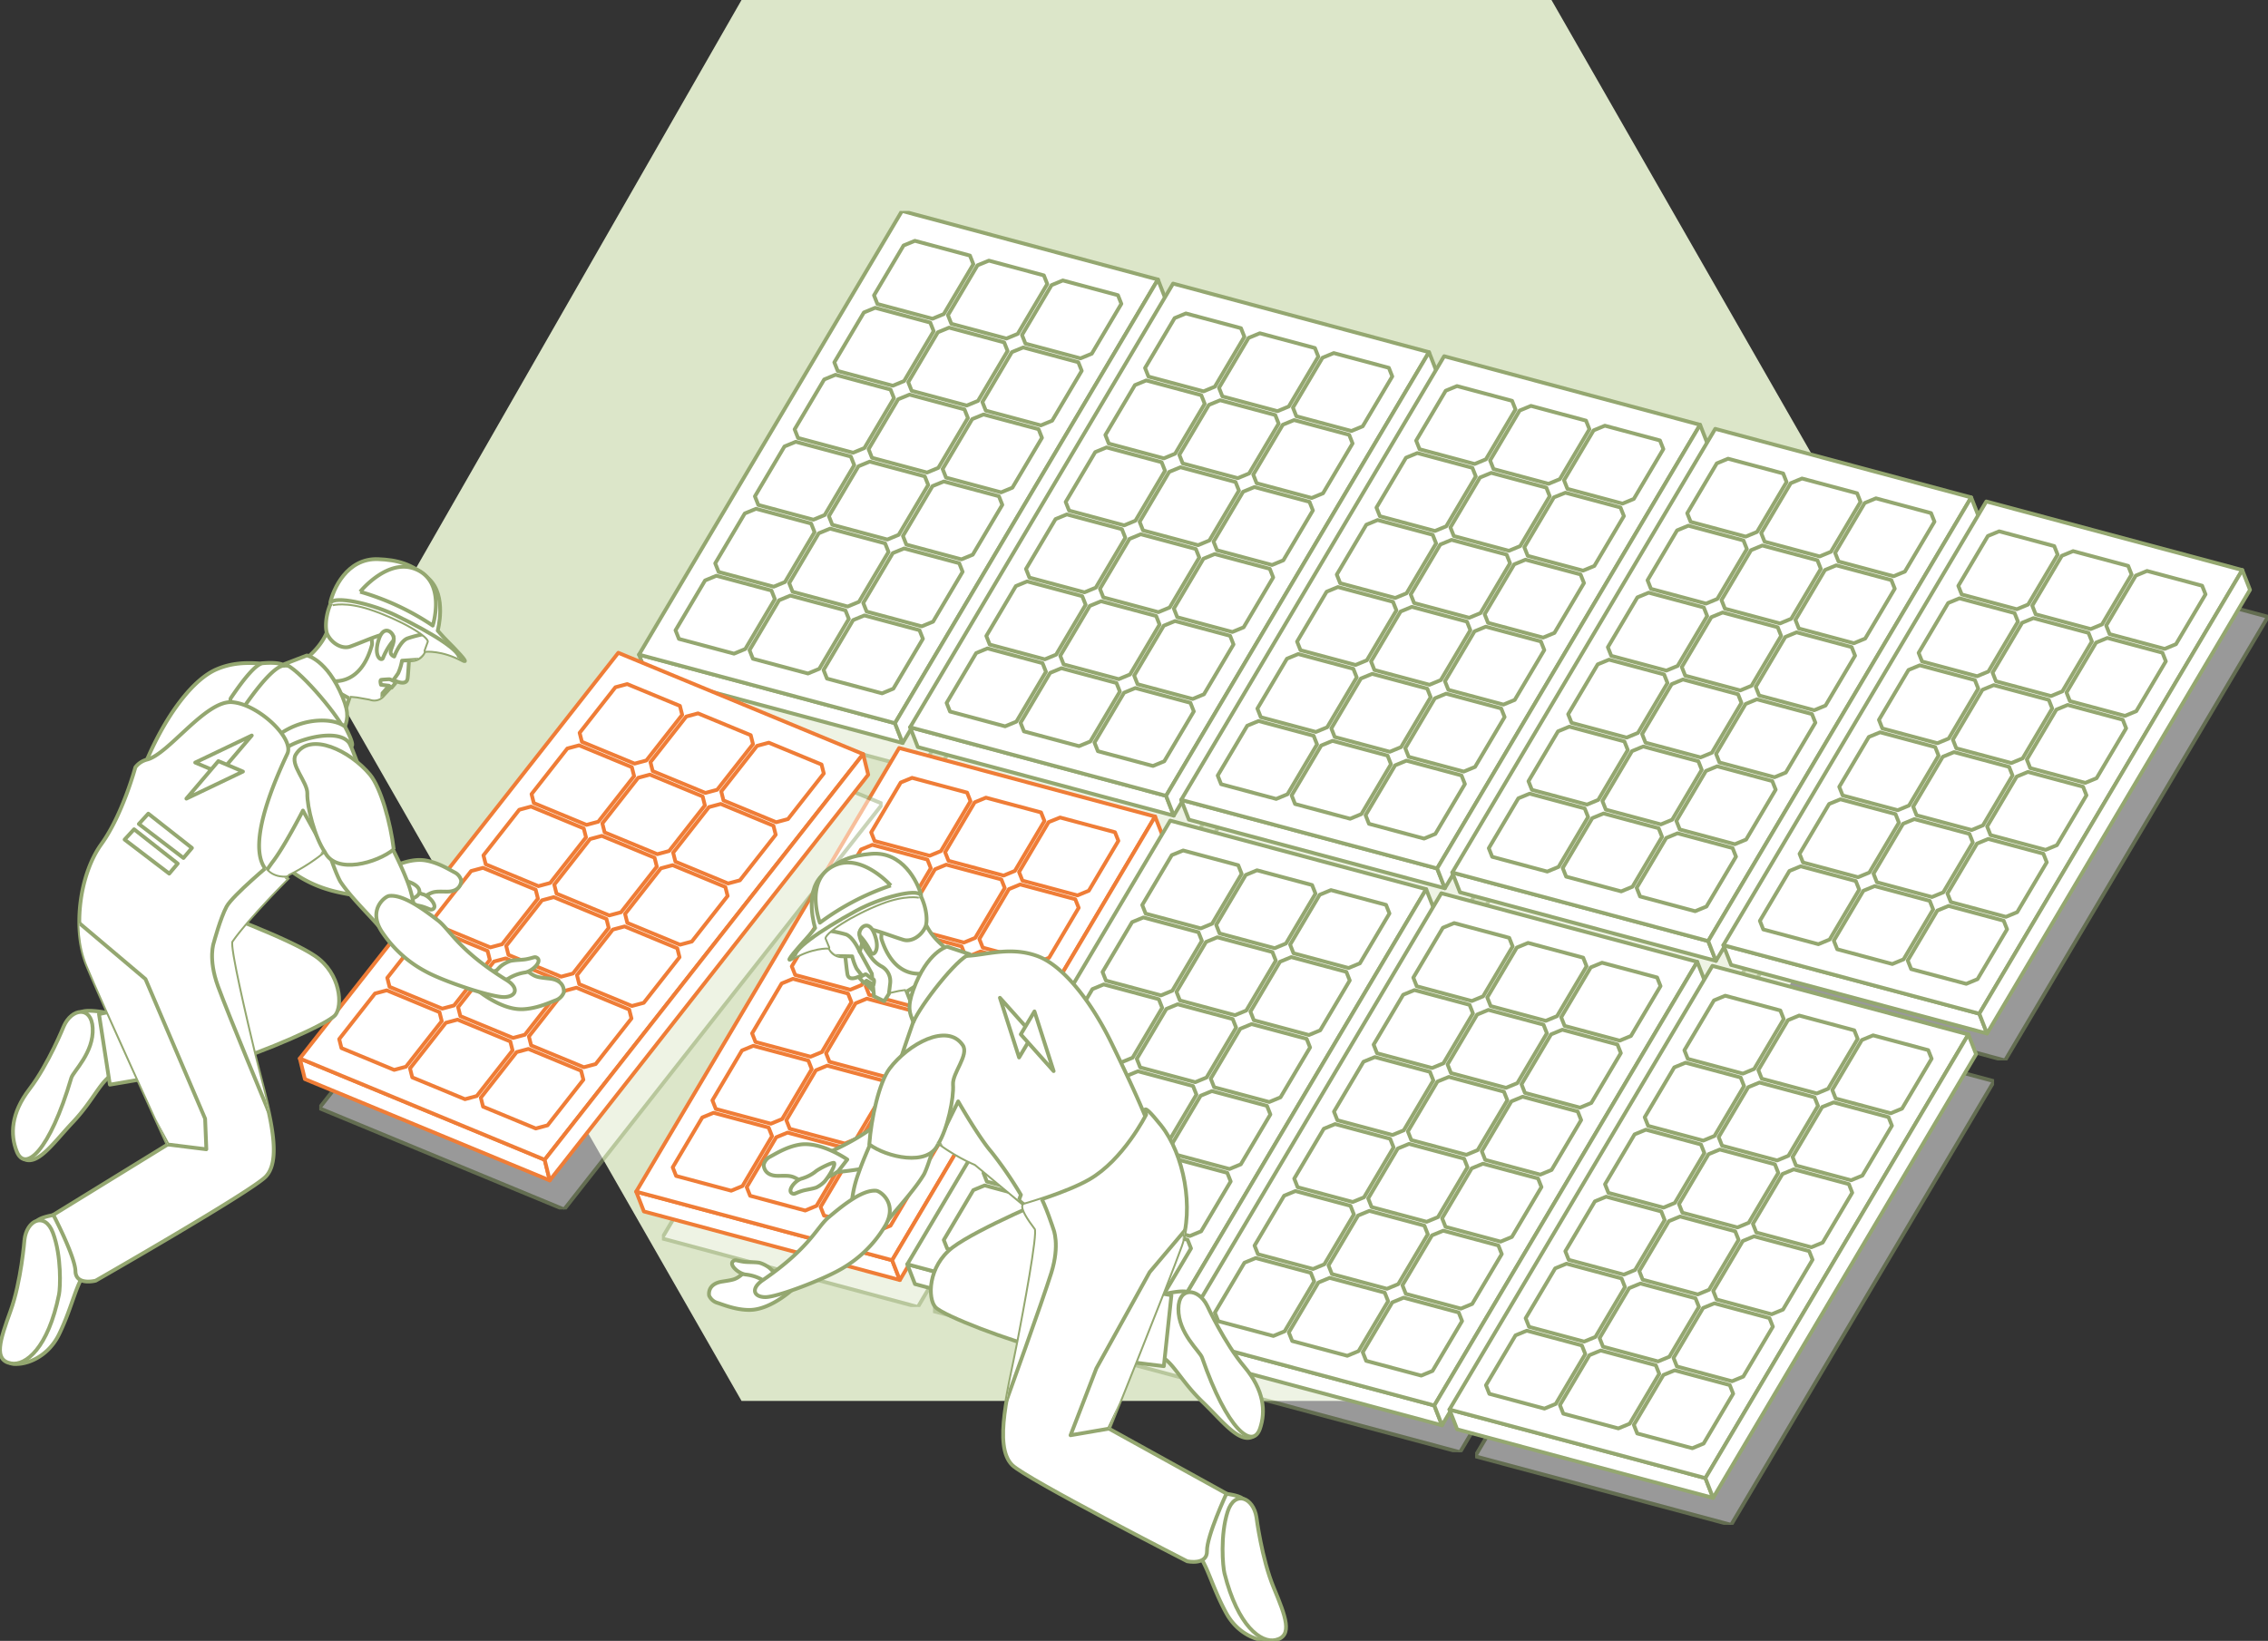 <svg xmlns="http://www.w3.org/2000/svg" xmlns:xlink="http://www.w3.org/1999/xlink" width="600" height="434.136" viewBox="0 0 600 434.136">
  <rect x="0" y="0" width="600" height="434.136" fill="#333333" stroke="none"/>
  <defs>
    <clipPath id="clip-path">
      <rect id="Rectangle_2220" data-name="Rectangle 2220" width="600" height="378.322" fill="#fff" stroke="#94a770" stroke-linejoin="round" stroke-width="1"/>
    </clipPath>
    <clipPath id="clip-path-3">
      <rect id="Rectangle_2191" data-name="Rectangle 2191" width="137.281" height="135.523" fill="#fff" stroke="#94a770" stroke-linejoin="round" stroke-width="1"/>
    </clipPath>
    <clipPath id="clip-path-5">
      <rect id="Rectangle_2193" data-name="Rectangle 2193" width="137.28" height="135.523" fill="#fff" stroke="#94a770" stroke-linejoin="round" stroke-width="1"/>
    </clipPath>
    <clipPath id="clip-path-7">
      <rect id="Rectangle_2195" data-name="Rectangle 2195" width="137.28" height="135.522" fill="#fff" stroke="#94a770" stroke-linejoin="round" stroke-width="1"/>
    </clipPath>
    <clipPath id="clip-path-11">
      <rect id="Rectangle_2199" data-name="Rectangle 2199" width="137.28" height="135.524" fill="#fff" stroke="#94a770" stroke-linejoin="round" stroke-width="1"/>
    </clipPath>
    <clipPath id="clip-path-13">
      <rect id="Rectangle_2201" data-name="Rectangle 2201" width="137.279" height="135.524" fill="#fff" stroke="#94a770" stroke-linejoin="round" stroke-width="1"/>
    </clipPath>
    <clipPath id="clip-path-21">
      <rect id="Rectangle_2209" data-name="Rectangle 2209" width="149.029" height="134.129" fill="#fff" stroke="#94a770" stroke-linejoin="round" stroke-width="1"/>
    </clipPath>
    <clipPath id="clip-path-23">
      <path id="Path_5352" data-name="Path 5352" d="M1030.389,820.782c-7.156.081-14.685,3.729-16.753,8.445-1.736,3.962.5,8.67,1.977,11.112a3.583,3.583,0,0,0,2.941,1.719l.967.035s.424,4.079.6,4.844c.428,1.832,2.975.5,2.975.5l3.746,3.7a3.1,3.1,0,0,0,3.225.711l.367-.132,3.218-.725,1.84-.269,3.524,9.145,18.318-15.594-10.119-3.554s-5.009-3.177-6.766-8.073c-1.747-4.869-2.893-11.865-9.94-11.866h-.122" transform="translate(-1013.004 -820.781)" fill="#fff" stroke="#94a770" stroke-linejoin="round" stroke-width="1"/>
    </clipPath>
    <clipPath id="clip-path-25">
      <path id="Path_5357" data-name="Path 5357" d="M996.011,793.439c-4.811.427-8.863,1.526-13.115,5.821-4.65,4.7-1.71,13.806-1.71,13.806s-1.213,1.556-2.445,2.914c-1.606,1.771-5.839,6.5-3.864,5.3,5.409-3.3,9.792-3.025,9.792-3.025s-.436-1.039-.943-2.272c-.64-1.555,7.281-6.561,14.886-9.51,6.443-2.5,10.057-1.666,10.057-1.666s.629-.209.545-.52c-.861-3.189-4.526-10.893-12.163-10.893q-.509,0-1.042.047" transform="translate(-974.363 -793.392)" fill="#fff" stroke="#94a770" stroke-linejoin="round" stroke-width="1"/>
    </clipPath>
    <clipPath id="clip-path-27">
      <path id="Path_5363" data-name="Path 5363" d="M1114.251,925.876l-.252,3.777s-3.278,9.349-3.938,11.466c-5.816,18.668,19.443,28.784,19.443,28.784l20.635,17.175,25.9-25.549s-1.057-4.267-10.5-23.613c-5.917-12.122-13.32-20.654-19.441-22.98-5.08-1.93-9.743-1.317-13.88-.7a27.58,27.58,0,0,1-7.341.5,7.721,7.721,0,0,1-3.276-1.221Z" transform="translate(-1109.192 -913.514)" fill="#fff" stroke="#94a770" stroke-linejoin="round" stroke-width="1"/>
    </clipPath>
    <clipPath id="clip-path-29">
      <path id="Path_5374" data-name="Path 5374" d="M1276.078,1110.384s-6.012,11.984-15.077,17.175c-6.092,3.488-17.216,6.646-17.216,6.646s-1.53.347,3.042,6.337c.885,1.159-3.073,22.061-4.567,29.875-2.415,12.628-6.778,27.645-1.588,32.712,3.789,3.7,46.274,25.432,46.274,25.432s5.323,1.133,5.229-2.744,5.154-15.171,5.154-15.171l-31.1-17.179s15.453-38.368,19.05-48.344.749-24.336-5.233-31.849c-2.682-3.369-3.757-4.3-4.127-4.3-.455,0,.157,1.407.157,1.407" transform="translate(-1238.239 -1108.977)" fill="#fff" stroke="#94a770" stroke-linejoin="round" stroke-width="1"/>
    </clipPath>
    <clipPath id="clip-path-31">
      <path id="Path_5388" data-name="Path 5388" d="M354.836,457.846c-7.152.254-7.97,7.349-9.5,12.323s-6.381,8.381-6.381,8.381l-9.942,4.023,19.027,14.721,3.093-9.3,1.85.182,3.248.574.373.114A3.1,3.1,0,0,0,359.8,488l3.569-3.867s2.606,1.207,2.948-.643c.143-.772.376-4.867.376-4.867l.964-.08a3.583,3.583,0,0,0,2.857-1.855c1.361-2.508,3.375-7.316,1.455-11.192-2.2-4.448-9.427-7.667-16.351-7.667q-.39,0-.779.014" transform="translate(-329.017 -457.832)" fill="#fff" stroke="#94a770" stroke-linejoin="round" stroke-width="1"/>
    </clipPath>
    <clipPath id="clip-path-33">
      <path id="Path_5393" data-name="Path 5393" d="M407.752,441.287c-.069.314.569.494.569.494s3.572-1,10.124,1.194c7.734,2.59,15.88,7.22,15.315,8.8-.449,1.255-.836,2.314-.836,2.314s4.366-.478,9.922,2.564c2.03,1.111-2.42-3.418-4.107-5.112-1.294-1.3-2.578-2.8-2.578-2.8s2.512-9.235-2.353-13.71c-4.448-4.092-8.547-5-13.373-5.2-.169-.007-.337-.01-.5-.01-8.015,0-11.454,8.161-12.181,11.462" transform="translate(-407.747 -429.825)" fill="#fff" stroke="#94a770" stroke-linejoin="round" stroke-width="1"/>
    </clipPath>
    <clipPath id="clip-path-35">
      <path id="Path_5398" data-name="Path 5398" d="M197.347,555.311a27.052,27.052,0,0,1-7.236-.145c-4.191-.423-8.921-.847-13.952,1.34-6.006,2.61-13,11.478-18.345,23.864-8.527,19.766-6.141,26.991-6.141,26.991l23.826,21.4,19.809-18.121s24.758-11.286,18.076-29.662c-.758-2.084-4.47-11.269-4.47-11.269l-.428-3.761-7.924-12a7.724,7.724,0,0,1-3.215,1.373" transform="translate(-151.366 -553.938)" fill="#fff" stroke="#94a770" stroke-linejoin="round" stroke-width="1"/>
    </clipPath>
    <clipPath id="clip-path-37">
      <path id="Path_5409" data-name="Path 5409" d="M90.571,621.531a5.548,5.548,0,0,0-3.081,2.046s-3.377,12.544-9,20.328-7.8,22.262-3.738,32.059,21.29,47.4,21.29,47.4l-30.26,18.614s5.772,11.036,5.858,14.913,5.351,2.5,5.351,2.5,41.422-23.7,45.034-27.568c4.947-5.3-.114-20.1-3.117-32.6-1.858-7.735-6.789-28.43-5.959-29.629,4.287-6.2,15.082-16.924,15.082-16.924s-17.324,3.4-.323-32.693c1.879-3.988-7.631-13.108-14.631-13.631-.125-.009-.252-.014-.379-.014-6.972,0-16.554,13.853-22.126,15.2" transform="translate(-65.781 -606.328)" fill="#fff" stroke="#94a770" stroke-linejoin="round" stroke-width="1"/>
    </clipPath>
  </defs>
  <g id="Group_9131" data-name="Group 9131" transform="translate(-255 -4335.864)">
    <path id="Path_4222" data-name="Path 4222" d="M488.244,73.825,594.416,259.143,488.244,444.461H273.97L167.8,259.143,273.97,73.825Z" transform="translate(177.202 4262.039)" fill="#dce6c9"/>
    <g id="Group_6379" data-name="Group 6379" transform="translate(255 4391.678)">
      <g id="Group_6378" data-name="Group 6378" clip-path="url(#clip-path)">
        <g id="Group_6298" data-name="Group 6298" transform="translate(0 0)">
          <g id="Group_6297" data-name="Group 6297" clip-path="url(#clip-path)">
            <g id="Group_6296" data-name="Group 6296" transform="translate(175.857 12.366)" opacity="0.5">
              <g id="Group_6295" data-name="Group 6295">
                <g id="Group_6294" data-name="Group 6294" clip-path="url(#clip-path-3)">
                  <path id="Path_5293" data-name="Path 5293" d="M888.263,193.225l-67.714-18.144L890.115,57.7,957.83,75.846Z" transform="translate(-820.549 -57.702)" fill="#fff" stroke="#94a770" stroke-linejoin="round" stroke-width="1"/>
                </g>
              </g>
            </g>
          </g>
        </g>
        <path id="Path_5294" data-name="Path 5294" d="M790.839,552.928,788.8,547.69l67.714,18.144,2.039,5.238Z" transform="translate(-619.747 -430.311)" fill="#fff" stroke="#94a770" stroke-linejoin="round" stroke-width="1"/>
        <path id="Path_5295" data-name="Path 5295" d="M858.366,0,788.8,117.378l67.714,18.144L926.08,18.143Z" transform="translate(-619.747 0.001)" fill="#fff" stroke="#94a770" stroke-linejoin="round" stroke-width="1"/>
        <path id="Path_5296" data-name="Path 5296" d="M841.691,126.711,833.872,139.9l.9,2.278,14.575,3.905,2.983-1.237,7.82-13.194-.9-2.277-14.575-3.905Zm10.5-17.724-7.82,13.194.9,2.278,14.575,3.905,2.983-1.237,7.82-13.194-.9-2.277-14.575-3.905Zm10.5-17.724-7.819,13.194.9,2.277,14.575,3.905,2.983-1.237,7.82-13.194-.9-2.277-14.575-3.905ZM873.2,73.54l-7.82,13.194.9,2.278,14.575,3.905,2.983-1.237,7.82-13.194-.9-2.277L876.187,72.3Zm10.5-17.724-7.82,13.194.9,2.278,14.575,3.905,2.983-1.237,7.82-13.194-.9-2.277L886.691,54.58Zm10.5-17.724-7.82,13.194.9,2.277,14.575,3.905,2.983-1.237,7.82-13.194-.9-2.277L897.2,36.856Zm-32.94,93.865-7.82,13.194.9,2.278,14.575,3.905,2.983-1.237,7.82-13.194-.9-2.277-14.576-3.906Zm10.5-17.724-7.819,13.194.9,2.278,14.575,3.906,2.983-1.237,7.819-13.194-.9-2.277L874.76,113Zm10.5-17.724-7.82,13.194.9,2.277,14.575,3.905,2.983-1.237,7.819-13.194-.9-2.277-14.575-3.905Zm10.5-17.724-7.82,13.194.9,2.278,14.575,3.905,2.983-1.237,7.819-13.194-.9-2.277L895.768,77.55Zm10.5-17.724-7.82,13.194.9,2.278,14.575,3.905,2.984-1.237,7.82-13.194-.9-2.277-14.575-3.905Zm10.5-17.724-7.82,13.194.9,2.277,14.575,3.905,2.983-1.237,7.819-13.194-.9-2.277L916.776,42.1ZM880.853,137.2,873.034,150.4l.9,2.278,14.575,3.905,2.983-1.237,7.82-13.194-.9-2.277-14.575-3.906Zm10.5-17.724-7.82,13.194.9,2.278,14.575,3.906L902,137.621l7.82-13.194-.9-2.277-14.575-3.905Zm10.5-17.724-7.819,13.194.9,2.277,14.575,3.906L912.5,119.9l7.82-13.194-.9-2.277-14.575-3.905Zm10.5-17.724-7.82,13.194.9,2.278,14.575,3.905,2.983-1.237,7.82-13.194-.9-2.277L915.349,82.8Zm10.5-17.724L915.05,79.5l.9,2.278,14.575,3.905,2.983-1.237,7.82-13.194-.9-2.277-14.575-3.905Zm10.5-17.724-7.82,13.194.9,2.277,14.576,3.905,2.983-1.237,7.82-13.194-.9-2.277-14.575-3.905Z" transform="translate(-655.16 -28.957)" fill="#fff" stroke="#94a770" stroke-linejoin="round" stroke-width="1"/>
        <path id="Path_5297" data-name="Path 5297" d="M1174.32,84.659l2.039,5.238-69.566,117.379-2.039-5.238Z" transform="translate(-867.987 -66.515)" fill="#fff" stroke="#94a770" stroke-linejoin="round" stroke-width="1"/>
        <g id="Group_6303" data-name="Group 6303" transform="translate(0 0)">
          <g id="Group_6302" data-name="Group 6302" clip-path="url(#clip-path)">
            <g id="Group_6301" data-name="Group 6301" transform="translate(247.572 31.582)" opacity="0.5">
              <g id="Group_6300" data-name="Group 6300">
                <g id="Group_6299" data-name="Group 6299" clip-path="url(#clip-path-5)">
                  <path id="Path_5298" data-name="Path 5298" d="M1222.888,282.883l-67.714-18.144L1224.74,147.36l67.715,18.144Z" transform="translate(-1155.173 -147.36)" fill="#fff" stroke="#94a770" stroke-linejoin="round" stroke-width="1"/>
                </g>
              </g>
            </g>
          </g>
        </g>
        <path id="Path_5299" data-name="Path 5299" d="M1125.463,642.586l-2.039-5.238,67.714,18.144,2.039,5.238Z" transform="translate(-882.656 -500.754)" fill="#fff" stroke="#94a770" stroke-linejoin="round" stroke-width="1"/>
        <path id="Path_5300" data-name="Path 5300" d="M1192.991,89.657l-69.566,117.379,67.714,18.144L1260.7,107.8Z" transform="translate(-882.656 -70.442)" fill="#fff" stroke="#94a770" stroke-linejoin="round" stroke-width="1"/>
        <path id="Path_5301" data-name="Path 5301" d="M1176.316,216.369l-7.819,13.194.9,2.278,14.575,3.905,2.983-1.237,7.82-13.194-.9-2.277-14.575-3.905Zm10.5-17.723L1179,211.839l.9,2.278,14.575,3.906,2.983-1.237,7.82-13.194-.9-2.277-14.575-3.905Zm10.5-17.724-7.819,13.194.9,2.277,14.575,3.905,2.983-1.237,7.819-13.194-.9-2.277-14.575-3.905Zm10.5-17.724-7.819,13.194.9,2.278,14.575,3.905,2.984-1.237,7.82-13.194-.9-2.277-14.575-3.906Zm10.5-17.724-7.82,13.194.9,2.278,14.575,3.906,2.983-1.237,7.82-13.194-.9-2.277-14.575-3.905Zm10.5-17.724-7.819,13.194.9,2.277,14.575,3.905,2.983-1.237,7.82-13.194-.9-2.277-14.575-3.905Zm-32.94,93.865-7.82,13.194.9,2.278,14.575,3.905,2.983-1.237,7.82-13.194-.9-2.277-14.575-3.906Zm10.5-17.724-7.82,13.194.9,2.278,14.575,3.905,2.983-1.237,7.819-13.194-.9-2.277-14.575-3.905Zm10.5-17.724-7.82,13.194.9,2.277,14.575,3.906,2.983-1.237,7.82-13.194-.9-2.277-14.575-3.905Zm10.5-17.724-7.819,13.194.9,2.278,14.575,3.905,2.983-1.237,7.819-13.194-.9-2.277-14.575-3.905Zm10.5-17.724-7.82,13.194.9,2.278,14.575,3.905,2.984-1.237,7.82-13.194-.9-2.277-14.575-3.905Zm10.5-17.724-7.82,13.194.9,2.277,14.575,3.906,2.983-1.237,7.819-13.194-.9-2.277-14.575-3.905Zm-32.94,93.865-7.819,13.194.9,2.278,14.575,3.905,2.983-1.237,7.819-13.194-.9-2.277-14.575-3.905Zm10.5-17.724-7.82,13.194.9,2.278,14.575,3.905,2.983-1.237,7.82-13.194-.9-2.277-14.575-3.905Zm10.5-17.724-7.82,13.194.9,2.277,14.575,3.905,2.983-1.237,7.82-13.194-.9-2.277-14.575-3.905Zm10.5-17.724-7.82,13.194.9,2.278,14.575,3.905,2.983-1.237,7.82-13.194-.9-2.277-14.575-3.905Zm10.5-17.724-7.82,13.194.9,2.278,14.575,3.905,2.983-1.237,7.819-13.194-.9-2.277-14.575-3.905Zm10.5-17.724-7.82,13.194.9,2.277,14.575,3.905,2.983-1.237,7.82-13.194-.9-2.277-14.575-3.906Z" transform="translate(-918.069 -99.4)" fill="#fff" stroke="#94a770" stroke-linejoin="round" stroke-width="1"/>
        <path id="Path_5302" data-name="Path 5302" d="M1508.945,174.317l2.04,5.238-69.567,117.379-2.039-5.238Z" transform="translate(-1130.896 -136.958)" fill="#fff" stroke="#94a770" stroke-linejoin="round" stroke-width="1"/>
        <g id="Group_6308" data-name="Group 6308" transform="translate(0 0)">
          <g id="Group_6307" data-name="Group 6307" clip-path="url(#clip-path)">
            <g id="Group_6306" data-name="Group 6306" transform="translate(319.288 50.797)" opacity="0.5">
              <g id="Group_6305" data-name="Group 6305">
                <g id="Group_6304" data-name="Group 6304" clip-path="url(#clip-path-7)">
                  <path id="Path_5303" data-name="Path 5303" d="M1557.512,372.541,1489.8,354.4l69.566-117.379,67.714,18.144Z" transform="translate(-1489.799 -237.018)" fill="#fff" stroke="#94a770" stroke-linejoin="round" stroke-width="1"/>
                </g>
              </g>
            </g>
          </g>
        </g>
        <path id="Path_5304" data-name="Path 5304" d="M1460.088,732.243l-2.039-5.238,67.714,18.144,2.039,5.238Z" transform="translate(-1145.565 -571.197)" fill="#fff" stroke="#94a770" stroke-linejoin="round" stroke-width="1"/>
        <path id="Path_5305" data-name="Path 5305" d="M1527.615,179.315l-69.566,117.379,67.714,18.144,69.566-117.379Z" transform="translate(-1145.565 -140.885)" fill="#fff" stroke="#94a770" stroke-linejoin="round" stroke-width="1"/>
        <path id="Path_5306" data-name="Path 5306" d="M1510.941,306.026l-7.82,13.194.9,2.278L1518.6,325.4l2.983-1.237,7.82-13.194-.9-2.277-14.575-3.905Zm10.5-17.724-7.819,13.194.9,2.278,14.575,3.905,2.983-1.237,7.82-13.194-.9-2.277-14.575-3.905Zm10.5-17.724-7.82,13.194.9,2.277,14.575,3.905,2.983-1.237,7.819-13.194-.9-2.277-14.575-3.905Zm10.5-17.724-7.819,13.194.9,2.277,14.575,3.905,2.984-1.237,7.82-13.194-.9-2.277-14.575-3.906Zm10.5-17.724-7.82,13.194.9,2.278,14.575,3.906,2.983-1.237,7.82-13.194-.9-2.277-14.575-3.905Zm10.5-17.724-7.819,13.194.9,2.277,14.575,3.905,2.983-1.237,7.82-13.194-.9-2.277-14.575-3.905Zm-32.94,93.865-7.82,13.194.9,2.277,14.575,3.905,2.983-1.237,7.82-13.194-.9-2.277-14.575-3.905Zm10.5-17.724-7.82,13.194.9,2.278,14.575,3.906,2.983-1.237,7.819-13.194-.9-2.277-14.575-3.905Zm10.5-17.724-7.819,13.194.9,2.277,14.575,3.906,2.983-1.237,7.82-13.194-.9-2.277-14.575-3.906Zm10.5-17.724-7.82,13.194.9,2.278,14.575,3.905,2.983-1.237,7.82-13.194-.9-2.277-14.575-3.905Zm10.5-17.724-7.82,13.194.9,2.278,14.575,3.905,2.983-1.237,7.82-13.194-.9-2.277-14.575-3.905Zm10.5-17.724-7.82,13.194.9,2.277,14.575,3.905,2.983-1.237,7.82-13.194-.9-2.277-14.575-3.905Zm-32.94,93.865-7.82,13.194.9,2.278,14.575,3.905,2.983-1.237,7.82-13.194-.9-2.277-14.575-3.905Zm10.5-17.724-7.82,13.194.9,2.278,14.575,3.905,2.983-1.237,7.82-13.194-.9-2.277-14.575-3.906Zm10.5-17.724-7.82,13.194.9,2.277,14.575,3.905,2.983-1.237,7.82-13.194-.9-2.277-14.575-3.905Zm10.5-17.724-7.82,13.194.9,2.278,14.575,3.905,2.983-1.237,7.82-13.194-.9-2.277-14.575-3.905Zm10.5-17.724-7.82,13.194.9,2.278L1599.775,265l2.983-1.237,7.82-13.194-.9-2.277-14.575-3.905Zm10.5-17.724-7.82,13.194.9,2.277,14.575,3.905,2.983-1.237,7.82-13.194-.9-2.277-14.575-3.905Z" transform="translate(-1180.978 -169.842)" fill="#fff" stroke="#94a770" stroke-linejoin="round" stroke-width="1"/>
        <path id="Path_5307" data-name="Path 5307" d="M1843.57,263.975l2.039,5.238-69.566,117.379L1774,381.354Z" transform="translate(-1393.806 -207.401)" fill="#fff" stroke="#94a770" stroke-linejoin="round" stroke-width="1"/>
        <g id="Group_6313" data-name="Group 6313" transform="translate(0 0)">
          <g id="Group_6312" data-name="Group 6312" clip-path="url(#clip-path)">
            <g id="Group_6311" data-name="Group 6311" transform="translate(391.003 70.013)" opacity="0.5">
              <g id="Group_6310" data-name="Group 6310">
                <g id="Group_6309" data-name="Group 6309" clip-path="url(#clip-path-7)">
                  <path id="Path_5308" data-name="Path 5308" d="M1892.137,462.2l-67.714-18.144,69.566-117.379L1961.7,344.82Z" transform="translate(-1824.422 -326.677)" fill="#fff" stroke="#94a770" stroke-linejoin="round" stroke-width="1"/>
                </g>
              </g>
            </g>
          </g>
        </g>
        <path id="Path_5309" data-name="Path 5309" d="M1794.713,821.9l-2.039-5.238,67.714,18.144,2.039,5.238Z" transform="translate(-1408.474 -641.638)" fill="#fff" stroke="#94a770" stroke-linejoin="round" stroke-width="1"/>
        <path id="Path_5310" data-name="Path 5310" d="M1862.24,268.972l-69.566,117.379,67.714,18.144,69.566-117.379Z" transform="translate(-1408.474 -211.327)" fill="#fff" stroke="#94a770" stroke-linejoin="round" stroke-width="1"/>
        <path id="Path_5311" data-name="Path 5311" d="M1845.565,395.684l-7.82,13.194.9,2.278,14.575,3.905,2.983-1.237,7.819-13.194-.9-2.277-14.575-3.905Zm10.5-17.723-7.82,13.194.9,2.278,14.575,3.906,2.983-1.237,7.82-13.194-.9-2.277-14.575-3.905Zm10.5-17.724-7.82,13.194.9,2.277,14.575,3.905,2.983-1.237,7.819-13.194-.9-2.277L1869.556,359Zm10.5-17.724-7.82,13.194.9,2.277,14.575,3.905,2.984-1.237,7.819-13.194-.9-2.277-14.575-3.905Zm10.5-17.724-7.82,13.194.9,2.278,14.575,3.905,2.983-1.237,7.819-13.194-.9-2.277-14.575-3.906Zm10.5-17.724-7.819,13.194.9,2.277,14.575,3.906,2.983-1.237,7.82-13.194-.9-2.277-14.575-3.905Zm-32.94,93.865-7.82,13.194.9,2.278,14.575,3.905,2.983-1.237,7.82-13.194-.9-2.277-14.575-3.906Zm10.5-17.724-7.82,13.194.9,2.277,14.575,3.905,2.983-1.237,7.819-13.194-.9-2.277-14.575-3.905Zm10.5-17.724-7.82,13.194.9,2.277,14.575,3.905,2.984-1.237,7.82-13.194-.9-2.277-14.575-3.906Zm10.5-17.724-7.819,13.194.9,2.278,14.575,3.905,2.983-1.237,7.82-13.194-.9-2.277-14.575-3.906Zm10.5-17.724-7.82,13.194.9,2.278,14.575,3.905,2.983-1.237,7.82-13.194-.9-2.277-14.575-3.905Zm10.5-17.724-7.819,13.194.9,2.277,14.575,3.906,2.983-1.237,7.82-13.194-.9-2.277-14.575-3.906Zm-32.94,93.865-7.819,13.194.9,2.278,14.575,3.905,2.983-1.237,7.82-13.194-.9-2.277-14.575-3.905Zm10.5-17.724-7.819,13.194.9,2.277,14.575,3.905,2.983-1.237,7.82-13.194-.9-2.277-14.575-3.905Zm10.5-17.724-7.819,13.194.9,2.277,14.575,3.905,2.983-1.237,7.82-13.194-.9-2.277-14.575-3.905Zm10.5-17.724-7.82,13.194.9,2.278,14.575,3.905,2.983-1.237,7.82-13.194-.9-2.277-14.575-3.906Zm10.5-17.724-7.819,13.194.9,2.278,14.575,3.905,2.983-1.237,7.82-13.194-.9-2.277-14.575-3.905Zm10.5-17.724-7.819,13.194.9,2.277,14.575,3.905,2.983-1.237,7.82-13.194-.9-2.277-14.575-3.906Z" transform="translate(-1443.886 -240.285)" fill="#fff" stroke="#94a770" stroke-linejoin="round" stroke-width="1"/>
        <path id="Path_5312" data-name="Path 5312" d="M2178.195,353.632l2.039,5.238-69.566,117.379-2.039-5.238Z" transform="translate(-1656.715 -277.843)" fill="#fff" stroke="#94a770" stroke-linejoin="round" stroke-width="1"/>
        <g id="Group_6318" data-name="Group 6318" transform="translate(0 0)">
          <g id="Group_6317" data-name="Group 6317" clip-path="url(#clip-path)">
            <g id="Group_6316" data-name="Group 6316" transform="translate(462.72 89.227)" opacity="0.5">
              <g id="Group_6315" data-name="Group 6315">
                <g id="Group_6314" data-name="Group 6314" clip-path="url(#clip-path-11)">
                  <path id="Path_5313" data-name="Path 5313" d="M2226.761,551.856l-67.714-18.144,69.566-117.379,67.714,18.144Z" transform="translate(-2159.048 -416.333)" fill="#fff" stroke="#94a770" stroke-linejoin="round" stroke-width="1"/>
                </g>
              </g>
            </g>
          </g>
        </g>
        <path id="Path_5314" data-name="Path 5314" d="M2129.337,911.558l-2.039-5.238,67.714,18.144,2.039,5.238Z" transform="translate(-1671.383 -712.081)" fill="#fff" stroke="#94a770" stroke-linejoin="round" stroke-width="1"/>
        <path id="Path_5315" data-name="Path 5315" d="M2196.864,358.63,2127.3,476.009l67.714,18.144,69.566-117.379Z" transform="translate(-1671.383 -281.77)" fill="#fff" stroke="#94a770" stroke-linejoin="round" stroke-width="1"/>
        <path id="Path_5316" data-name="Path 5316" d="M2180.191,485.342l-7.819,13.194.9,2.278,14.575,3.905,2.983-1.237,7.82-13.194-.9-2.277-14.575-3.906Zm10.5-17.724-7.819,13.194.9,2.278L2198.351,487l2.983-1.237,7.82-13.194-.9-2.277-14.575-3.905Zm10.5-17.724-7.819,13.194.9,2.277,14.575,3.906,2.983-1.237,7.82-13.194-.9-2.277-14.575-3.906Zm10.5-17.724-7.819,13.194.9,2.278,14.575,3.905,2.983-1.237,7.82-13.194-.9-2.277-14.575-3.905Zm10.5-17.724-7.819,13.194.9,2.278,14.575,3.905,2.983-1.237,7.82-13.194-.9-2.277-14.575-3.905Zm10.5-17.724-7.82,13.194.9,2.277,14.575,3.906,2.983-1.237,7.82-13.194-.9-2.277-14.575-3.905Zm-32.94,93.865-7.82,13.194.9,2.278,14.575,3.905,2.983-1.237,7.82-13.194-.9-2.277-14.575-3.906Zm10.5-17.724-7.819,13.194.9,2.278,14.575,3.905,2.983-1.237,7.819-13.194-.9-2.277-14.575-3.905Zm10.5-17.724-7.82,13.194.9,2.277,14.575,3.905,2.983-1.237,7.82-13.194-.9-2.277-14.575-3.905Zm10.5-17.724-7.82,13.194.9,2.278,14.575,3.905,2.983-1.237,7.82-13.194-.9-2.277-14.575-3.905Zm10.5-17.724-7.82,13.194.9,2.278,14.575,3.905,2.984-1.237,7.82-13.194-.9-2.277-14.575-3.905Zm10.5-17.724-7.82,13.194.9,2.277,14.575,3.905,2.983-1.237,7.819-13.194-.9-2.277-14.575-3.905Zm-32.94,93.865-7.82,13.194.9,2.278,14.575,3.905,2.983-1.237,7.819-13.194-.9-2.277-14.575-3.906Zm10.5-17.724-7.819,13.194.9,2.277,14.575,3.906,2.983-1.237,7.82-13.194-.9-2.277-14.575-3.905Zm10.5-17.724-7.819,13.194.9,2.277,14.575,3.905,2.983-1.237,7.819-13.194-.9-2.277-14.575-3.905Zm10.5-17.724-7.819,13.194.9,2.278,14.575,3.905,2.983-1.237,7.82-13.194-.9-2.277-14.575-3.905Zm10.5-17.724-7.82,13.194.9,2.278,14.575,3.906,2.983-1.237,7.819-13.194-.9-2.277-14.575-3.905Zm10.5-17.724-7.82,13.194.9,2.277,14.575,3.906,2.983-1.237,7.82-13.194-.9-2.277-14.575-3.905Z" transform="translate(-1706.797 -310.728)" fill="#fff" stroke="#94a770" stroke-linejoin="round" stroke-width="1"/>
        <path id="Path_5317" data-name="Path 5317" d="M2512.819,443.29l2.04,5.238-69.566,117.379-2.039-5.238Z" transform="translate(-1919.624 -348.286)" fill="#fff" stroke="#94a770" stroke-linejoin="round" stroke-width="1"/>
        <g id="Group_6323" data-name="Group 6323" transform="translate(0 0)">
          <g id="Group_6322" data-name="Group 6322" clip-path="url(#clip-path)">
            <g id="Group_6321" data-name="Group 6321" transform="translate(175.108 154.447)" opacity="0.5">
              <g id="Group_6320" data-name="Group 6320">
                <g id="Group_6319" data-name="Group 6319" clip-path="url(#clip-path-13)">
                  <path id="Path_5318" data-name="Path 5318" d="M884.768,856.176l-67.714-18.144L886.62,720.653,954.334,738.8Z" transform="translate(-817.054 -720.652)" fill="#fff" stroke="#94a770" stroke-linejoin="round" stroke-width="1"/>
                </g>
              </g>
            </g>
          </g>
        </g>
        <path id="Path_5319" data-name="Path 5319" d="M787.343,1215.878l-2.039-5.238,67.714,18.144,2.039,5.238Z" transform="translate(-617.001 -951.18)" fill="#fff" stroke="#ef7d37" stroke-linejoin="round" stroke-width="1"/>
        <path id="Path_5320" data-name="Path 5320" d="M854.871,662.949,785.3,780.328l67.714,18.144,69.566-117.379Z" transform="translate(-617.001 -520.868)" fill="#fff" stroke="#ef7d37" stroke-linejoin="round" stroke-width="1"/>
        <path id="Path_5321" data-name="Path 5321" d="M838.2,789.661l-7.82,13.194.9,2.278,14.575,3.905,2.983-1.237,7.82-13.194-.9-2.277-14.575-3.906Zm10.5-17.724-7.82,13.194.9,2.278,14.575,3.905,2.983-1.237,7.82-13.194-.9-2.277L851.683,770.7Zm10.5-17.724-7.82,13.194.9,2.277,14.575,3.905,2.983-1.237,7.82-13.194-.9-2.277-14.575-3.905Zm10.5-17.724-7.82,13.194.9,2.278,14.575,3.905,2.984-1.237,7.82-13.194-.9-2.277-14.575-3.906Zm10.5-17.724-7.82,13.194.9,2.278,14.575,3.905,2.983-1.237,7.82-13.194-.9-2.277L883.2,717.53Zm10.5-17.724-7.82,13.194.9,2.277,14.575,3.905,2.983-1.237,7.82-13.194-.9-2.277L893.7,699.806Zm-32.94,93.865L849.957,808.1l.9,2.278,14.575,3.905,2.983-1.237,7.82-13.194-.9-2.277-14.575-3.905Zm10.5-17.724-7.82,13.194.9,2.278,14.575,3.906,2.983-1.237,7.82-13.194-.9-2.277-14.575-3.905Zm10.5-17.724-7.82,13.194.9,2.277,14.575,3.905,2.984-1.237,7.82-13.194-.9-2.277-14.575-3.905Zm10.5-17.724-7.819,13.194.9,2.278,14.575,3.905,2.983-1.237,7.82-13.194-.9-2.277L892.272,740.5Zm10.5-17.724-7.819,13.194.9,2.278,14.575,3.906,2.983-1.237,7.82-13.194-.9-2.277-14.575-3.905Zm10.5-17.724-7.819,13.194.9,2.277,14.575,3.906,2.983-1.237,7.82-13.194-.9-2.277-14.575-3.905Zm-32.94,93.865-7.82,13.194.9,2.277,14.575,3.905L888,818.294l7.819-13.194-.9-2.277-14.575-3.906Zm10.5-17.724-7.82,13.194.9,2.277,14.575,3.906,2.983-1.237,7.82-13.194-.9-2.277-14.575-3.905Zm10.5-17.724-7.82,13.194.9,2.277,14.575,3.905,2.983-1.237,7.82-13.194-.9-2.277-14.575-3.905Zm10.5-17.724-7.82,13.194.9,2.278,14.575,3.905,2.983-1.237,7.82-13.194-.9-2.277-14.575-3.906Zm10.5-17.724-7.82,13.194.9,2.278,14.575,3.905,2.983-1.237,7.82-13.194-.9-2.277-14.575-3.905Zm10.5-17.724-7.82,13.194.9,2.277,14.575,3.905,2.983-1.237,7.82-13.194-.9-2.277L932.861,710.3Z" transform="translate(-652.413 -549.826)" fill="#fff" stroke="#ef7d37" stroke-linejoin="round" stroke-width="1"/>
        <path id="Path_5322" data-name="Path 5322" d="M1170.825,747.609l2.04,5.238L1103.3,870.226l-2.039-5.238Z" transform="translate(-865.241 -587.385)" fill="#fff" stroke="#ef7d37" stroke-linejoin="round" stroke-width="1"/>
        <g id="Group_6328" data-name="Group 6328" transform="translate(0 0)">
          <g id="Group_6327" data-name="Group 6327" clip-path="url(#clip-path)">
            <g id="Group_6326" data-name="Group 6326" transform="translate(246.824 173.663)" opacity="0.5">
              <g id="Group_6325" data-name="Group 6325">
                <g id="Group_6324" data-name="Group 6324" clip-path="url(#clip-path-5)">
                  <path id="Path_5323" data-name="Path 5323" d="M1219.392,945.833l-67.714-18.144,69.566-117.379,67.714,18.144Z" transform="translate(-1151.678 -810.31)" fill="#fff" stroke="#94a770" stroke-linejoin="round" stroke-width="1"/>
                </g>
              </g>
            </g>
          </g>
        </g>
        <path id="Path_5324" data-name="Path 5324" d="M1121.968,1305.535l-2.039-5.238,67.714,18.144,2.039,5.238Z" transform="translate(-879.91 -1021.622)" fill="#fff" stroke="#94a770" stroke-linejoin="round" stroke-width="1"/>
        <path id="Path_5325" data-name="Path 5325" d="M1189.5,752.607l-69.566,117.379,67.714,18.144,69.566-117.379Z" transform="translate(-879.91 -591.311)" fill="#fff" stroke="#94a770" stroke-linejoin="round" stroke-width="1"/>
        <path id="Path_5326" data-name="Path 5326" d="M1172.821,879.319,1165,892.513l.9,2.278,14.575,3.905,2.983-1.237,7.82-13.194-.9-2.277-14.575-3.905Zm10.5-17.724-7.82,13.194.9,2.278,14.575,3.905,2.983-1.237,7.82-13.194-.9-2.277-14.575-3.905Zm10.5-17.724-7.82,13.194.9,2.277,14.575,3.906,2.983-1.237,7.819-13.194-.9-2.277-14.575-3.905Zm10.5-17.724-7.82,13.194.9,2.277,14.575,3.905,2.983-1.237,7.82-13.194-.9-2.277-14.575-3.906Zm10.5-17.724-7.82,13.194.9,2.278,14.575,3.906,2.983-1.237,7.819-13.194-.9-2.277-14.575-3.905Zm10.5-17.724-7.82,13.194.9,2.277L1233,810.077l2.983-1.237,7.82-13.194-.9-2.277-14.575-3.905Zm-32.94,93.865-7.82,13.194.9,2.278,14.575,3.905,2.983-1.237,7.82-13.194-.9-2.277-14.575-3.905Zm10.5-17.724-7.819,13.194.9,2.278,14.575,3.905,2.983-1.237,7.82-13.194-.9-2.277-14.575-3.905Zm10.5-17.724-7.82,13.194.9,2.277,14.575,3.906,2.984-1.237,7.82-13.194-.9-2.277-14.575-3.906Zm10.5-17.724-7.82,13.194.9,2.278,14.575,3.905,2.983-1.237,7.82-13.194-.9-2.277-14.575-3.906Zm10.5-17.723-7.819,13.194.9,2.278,14.575,3.906,2.984-1.237,7.819-13.194-.9-2.277-14.575-3.905Zm10.5-17.724-7.82,13.194.9,2.277,14.575,3.905,2.983-1.237,7.82-13.194-.9-2.277-14.575-3.905Zm-32.94,93.865-7.819,13.194.9,2.277,14.575,3.905,2.983-1.237,7.82-13.194-.9-2.277-14.575-3.905Zm10.5-17.724-7.819,13.194.9,2.278,14.575,3.905,2.983-1.237,7.82-13.194-.9-2.277-14.575-3.905Zm10.5-17.724-7.82,13.194.9,2.277,14.575,3.906,2.983-1.237,7.82-13.194-.9-2.277-14.575-3.906Zm10.5-17.724-7.82,13.194.9,2.278,14.575,3.905,2.983-1.237,7.82-13.194-.9-2.277-14.575-3.906Zm10.5-17.724-7.819,13.194.9,2.277,14.575,3.906,2.983-1.237,7.819-13.194-.9-2.277-14.575-3.905Zm10.5-17.724-7.82,13.194.9,2.277,14.575,3.905,2.983-1.237,7.82-13.194-.9-2.277-14.575-3.905Z" transform="translate(-915.322 -620.269)" fill="#fff" stroke="#94a770" stroke-linejoin="round" stroke-width="1"/>
        <path id="Path_5327" data-name="Path 5327" d="M1505.45,837.267l2.039,5.238-69.566,117.379-2.039-5.238Z" transform="translate(-1128.15 -657.827)" fill="#fff" stroke="#94a770" stroke-linejoin="round" stroke-width="1"/>
        <g id="Group_6333" data-name="Group 6333" transform="translate(0 0)">
          <g id="Group_6332" data-name="Group 6332" clip-path="url(#clip-path)">
            <g id="Group_6331" data-name="Group 6331" transform="translate(318.538 192.878)" opacity="0.5">
              <g id="Group_6330" data-name="Group 6330">
                <g id="Group_6329" data-name="Group 6329" clip-path="url(#clip-path-5)">
                  <path id="Path_5328" data-name="Path 5328" d="M1554.017,1035.491l-67.714-18.144,69.566-117.379,67.714,18.144Z" transform="translate(-1486.302 -899.968)" fill="#fff" stroke="#94a770" stroke-linejoin="round" stroke-width="1"/>
                </g>
              </g>
            </g>
          </g>
        </g>
        <path id="Path_5329" data-name="Path 5329" d="M1456.593,1395.193l-2.039-5.238,67.714,18.144,2.039,5.238Z" transform="translate(-1142.819 -1092.065)" fill="#fff" stroke="#94a770" stroke-linejoin="round" stroke-width="1"/>
        <path id="Path_5330" data-name="Path 5330" d="M1524.12,842.265l-69.566,117.379,67.714,18.144,69.566-117.379Z" transform="translate(-1142.819 -661.754)" fill="#fff" stroke="#94a770" stroke-linejoin="round" stroke-width="1"/>
        <path id="Path_5331" data-name="Path 5331" d="M1507.445,968.977l-7.819,13.194.9,2.278,14.575,3.905,2.983-1.237,7.82-13.194-.9-2.277-14.575-3.906Zm10.5-17.724-7.819,13.194.9,2.277,14.575,3.906,2.983-1.237,7.82-13.194-.9-2.277-14.575-3.906Zm10.5-17.724-7.82,13.194.9,2.277,14.575,3.906,2.983-1.237,7.82-13.194-.9-2.277-14.575-3.905Zm10.5-17.724L1531.139,929l.9,2.278,14.575,3.905,2.984-1.237,7.82-13.194-.9-2.277-14.575-3.905Zm10.5-17.724-7.819,13.194.9,2.278,14.575,3.905,2.983-1.237,7.82-13.194-.9-2.277-14.575-3.906Zm10.5-17.724-7.819,13.194.9,2.277,14.575,3.906,2.983-1.237,7.82-13.194-.9-2.277-14.575-3.906Zm-32.94,93.865-7.82,13.194.9,2.278,14.575,3.905,2.983-1.237,7.82-13.194-.9-2.277-14.575-3.906Zm10.5-17.724-7.82,13.194.9,2.278,14.575,3.906,2.983-1.237,7.819-13.194-.9-2.277-14.575-3.905Zm10.5-17.724-7.819,13.194.9,2.277,14.575,3.906,2.984-1.237,7.819-13.194-.9-2.277-14.575-3.906Zm10.5-17.724-7.82,13.194.9,2.278,14.575,3.905,2.983-1.237L1577,926l-.9-2.277-14.575-3.905Zm10.5-17.724-7.82,13.194.9,2.278,14.575,3.905,2.984-1.237,7.82-13.194-.9-2.277-14.575-3.905Zm10.5-17.724-7.82,13.194.9,2.277,14.575,3.906,2.983-1.237,7.82-13.194-.9-2.277-14.575-3.906Zm-32.94,93.865-7.819,13.194.9,2.278,14.575,3.905,2.983-1.237,7.82-13.194-.9-2.277-14.575-3.906Zm10.5-17.724-7.82,13.194.9,2.278,14.575,3.906,2.983-1.237,7.82-13.194-.9-2.277-14.575-3.905Zm10.5-17.724-7.82,13.194.9,2.277,14.575,3.906,2.983-1.237,7.819-13.194-.9-2.277-14.575-3.906Zm10.5-17.724-7.82,13.194.9,2.278,14.575,3.905,2.983-1.237,7.82-13.194-.9-2.277-14.575-3.905Zm10.5-17.724-7.82,13.194.9,2.278,14.575,3.905,2.983-1.237,7.82-13.194-.9-2.277-14.575-3.905Zm10.5-17.724-7.82,13.194.9,2.277,14.575,3.905,2.983-1.237,7.82-13.194-.9-2.277-14.575-3.906Z" transform="translate(-1178.232 -690.712)" fill="#fff" stroke="#94a770" stroke-linejoin="round" stroke-width="1"/>
        <path id="Path_5332" data-name="Path 5332" d="M1840.074,926.925l2.039,5.238-69.566,117.379-2.039-5.238Z" transform="translate(-1391.059 -728.27)" fill="#fff" stroke="#94a770" stroke-linejoin="round" stroke-width="1"/>
        <g id="Group_6338" data-name="Group 6338" transform="translate(0 0)">
          <g id="Group_6337" data-name="Group 6337" clip-path="url(#clip-path)">
            <g id="Group_6336" data-name="Group 6336" transform="translate(390.255 212.093)" opacity="0.5">
              <g id="Group_6335" data-name="Group 6335">
                <g id="Group_6334" data-name="Group 6334" clip-path="url(#clip-path-5)">
                  <path id="Path_5333" data-name="Path 5333" d="M1888.641,1125.149l-67.714-18.144,69.566-117.379,67.714,18.144Z" transform="translate(-1820.928 -989.626)" fill="#fff" stroke="#94a770" stroke-linejoin="round" stroke-width="1"/>
                </g>
              </g>
            </g>
          </g>
        </g>
        <path id="Path_5334" data-name="Path 5334" d="M1791.217,1484.852l-2.039-5.238,67.714,18.144,2.039,5.238Z" transform="translate(-1405.728 -1162.509)" fill="#fff" stroke="#94a770" stroke-linejoin="round" stroke-width="1"/>
        <path id="Path_5335" data-name="Path 5335" d="M1858.744,931.923,1789.178,1049.3l67.714,18.144,69.566-117.379Z" transform="translate(-1405.728 -732.197)" fill="#fff" stroke="#94a770" stroke-linejoin="round" stroke-width="1"/>
        <path id="Path_5336" data-name="Path 5336" d="M1842.07,1058.635l-7.82,13.194.9,2.278,14.575,3.905,2.983-1.237,7.819-13.194-.9-2.277-14.575-3.905Zm10.5-17.724-7.82,13.194.9,2.278,14.575,3.905,2.983-1.237,7.82-13.194-.9-2.277-14.575-3.906Zm10.5-17.724-7.82,13.194.9,2.277,14.575,3.906,2.983-1.237,7.82-13.194-.9-2.277-14.575-3.905Zm10.5-17.724-7.82,13.194.9,2.278,14.575,3.905,2.983-1.237,7.82-13.194-.9-2.277-14.575-3.905Zm10.5-17.724-7.819,13.194.9,2.278,14.575,3.905,2.983-1.237,7.82-13.194-.9-2.277-14.575-3.906Zm10.5-17.724-7.82,13.194.9,2.277,14.575,3.906,2.983-1.237,7.82-13.194-.9-2.277-14.575-3.905Zm-32.94,93.865-7.819,13.194.9,2.278,14.575,3.905,2.983-1.237,7.82-13.194-.9-2.277-14.575-3.905Zm10.5-17.723-7.819,13.194.9,2.278,14.575,3.905,2.983-1.237,7.819-13.194-.9-2.277-14.575-3.906Zm10.5-17.724-7.82,13.194.9,2.277,14.575,3.906,2.984-1.237,7.819-13.194-.9-2.277-14.575-3.906Zm10.5-17.724-7.819,13.194.9,2.278,14.575,3.905,2.983-1.237,7.82-13.194-.9-2.277-14.575-3.905Zm10.5-17.724-7.82,13.194.9,2.277,14.575,3.906,2.984-1.237,7.82-13.194-.9-2.277-14.575-3.905Zm10.5-17.724-7.82,13.194.9,2.277,14.575,3.905,2.983-1.237,7.82-13.194-.9-2.277-14.575-3.905Zm-32.94,93.865-7.819,13.194.9,2.277,14.575,3.905,2.983-1.237,7.82-13.194-.9-2.277-14.575-3.905Zm10.5-17.723-7.82,13.194.9,2.277,14.575,3.905,2.983-1.237,7.82-13.194-.9-2.277-14.575-3.905Zm10.5-17.724-7.82,13.194.9,2.277,14.575,3.906,2.983-1.237,7.819-13.194-.9-2.277-14.575-3.905Zm10.5-17.724-7.819,13.194.9,2.277,14.575,3.905,2.983-1.237,7.82-13.194-.9-2.277-14.575-3.905Zm10.5-17.724-7.82,13.194.9,2.278,14.575,3.905,2.983-1.237,7.82-13.194-.9-2.277L1926.231,997Zm10.5-17.724-7.82,13.194.9,2.277,14.575,3.906,2.983-1.237,7.82-13.194-.9-2.277-14.575-3.906Z" transform="translate(-1441.14 -761.155)" fill="#fff" stroke="#94a770" stroke-linejoin="round" stroke-width="1"/>
        <path id="Path_5337" data-name="Path 5337" d="M2174.7,1016.583l2.039,5.238L2107.172,1139.2l-2.039-5.238Z" transform="translate(-1653.969 -798.713)" fill="#fff" stroke="#94a770" stroke-linejoin="round" stroke-width="1"/>
        <g id="Group_6343" data-name="Group 6343" transform="translate(0 0)">
          <g id="Group_6342" data-name="Group 6342" clip-path="url(#clip-path)">
            <g id="Group_6341" data-name="Group 6341" transform="translate(84.456 130.043)" opacity="0.5">
              <g id="Group_6340" data-name="Group 6340">
                <g id="Group_6339" data-name="Group 6339" clip-path="url(#clip-path-21)">
                  <path id="Path_5338" data-name="Path 5338" d="M458.848,740.907l-64.777-26.8,84.251-107.327,64.777,26.8Z" transform="translate(-394.071 -606.778)" fill="#fff" stroke="#94a770" stroke-linejoin="round" stroke-width="1"/>
                </g>
              </g>
            </g>
          </g>
        </g>
        <path id="Path_5339" data-name="Path 5339" d="M371.442,1051.68l-1.34-5.459,64.777,26.8,1.34,5.459Z" transform="translate(-290.783 -821.999)" fill="#fff" stroke="#ef7d37" stroke-linejoin="round" stroke-width="1"/>
        <path id="Path_5340" data-name="Path 5340" d="M454.352,545.433,370.1,652.76l64.777,26.8,84.251-107.327Z" transform="translate(-290.783 -428.538)" fill="#fff" stroke="#ef7d37" stroke-linejoin="round" stroke-width="1"/>
        <path id="Path_5341" data-name="Path 5341" d="M428.166,665.918l-9.47,12.064.6,2.375,13.943,5.769,3.119-.838,9.47-12.064-.6-2.375-13.943-5.769Zm12.722-16.206-9.47,12.064.6,2.375,13.943,5.769,3.119-.838,9.47-12.064-.6-2.375-13.943-5.769Zm12.722-16.206-9.47,12.064.6,2.375,13.943,5.769,3.119-.838,9.47-12.064-.6-2.375-13.943-5.769ZM466.331,617.3l-9.47,12.064.6,2.375,13.943,5.769,3.119-.838,9.47-12.064-.6-2.375-13.943-5.769Zm12.721-16.206-9.47,12.064.6,2.375,13.943,5.769,3.119-.838,9.47-12.064-.6-2.375-13.943-5.769Zm12.722-16.206-9.47,12.064.6,2.375,13.943,5.769,3.119-.838,9.47-12.064-.6-2.375-13.943-5.769ZM446.9,673.669l-9.47,12.064.6,2.375,13.943,5.769,3.119-.838,9.47-12.064-.6-2.375-13.943-5.769Zm12.721-16.206-9.47,12.064.6,2.375,13.943,5.769,3.119-.838,9.47-12.064-.6-2.375-13.943-5.769Zm12.722-16.206-9.47,12.064.6,2.375,13.943,5.769,3.119-.838L490,648.563l-.6-2.375-13.943-5.769Zm12.721-16.206-9.47,12.064.6,2.375,13.943,5.769,3.119-.838,9.47-12.064-.6-2.375-13.943-5.769Zm12.722-16.206-9.47,12.064.6,2.375,13.943,5.769,3.119-.838,9.47-12.064-.6-2.375L500.9,608.007Zm12.722-16.206-9.47,12.064.6,2.375,13.943,5.769,3.119-.838,9.47-12.064-.6-2.375L513.624,591.8Zm-44.876,88.78-9.47,12.064.6,2.375,13.943,5.769,3.119-.838,9.47-12.064-.6-2.375-13.943-5.769Zm12.722-16.206-9.47,12.064.6,2.375,13.943,5.769,3.119-.838,9.47-12.064-.6-2.375-13.943-5.769Zm12.721-16.206-9.47,12.064.6,2.375,13.943,5.769,3.119-.838,9.47-12.064-.6-2.375-13.943-5.769ZM503.794,632.8l-9.47,12.064.6,2.375,13.943,5.769,3.119-.838,9.47-12.064-.6-2.375-13.943-5.769ZM516.515,616.6l-9.47,12.064.6,2.375,13.943,5.769,3.119-.838,9.47-12.064-.6-2.375-13.943-5.769Zm12.722-16.206-9.47,12.064.6,2.375,13.943,5.769,3.119-.838,9.47-12.064-.6-2.375-13.943-5.769Z" transform="translate(-328.963 -458.879)" fill="#fff" stroke="#ef7d37" stroke-linejoin="round" stroke-width="1"/>
        <path id="Path_5342" data-name="Path 5342" d="M756.6,670.494l1.34,5.459L673.69,783.279l-1.34-5.458Z" transform="translate(-528.254 -526.796)" fill="#fff" stroke="#ef7d37" stroke-linejoin="round" stroke-width="1"/>
        <g id="Group_6345" data-name="Group 6345" transform="translate(0 0)">
          <g id="Group_6344" data-name="Group 6344" clip-path="url(#clip-path)">
            <path id="Path_5343" data-name="Path 5343" d="M1386.373,1337.586c.812-.17,15.408-5.339,17.767-3.375s19.37,35.995,17.028,37.7c-3.683,2.682-8.356-3.684-13.679-8.8-6.083-5.851-7.834-10.767-11.7-12.492a41.517,41.517,0,0,1-7.192-4Z" transform="translate(-1089.251 -1047.918)" fill="#fff" stroke="#94a770" stroke-linejoin="round" stroke-width="1"/>
            <path id="Path_5344" data-name="Path 5344" d="M1462.242,1338.306c-2.34-4.708-7.58-5.152-7.628.8-.052,6.507,5.684,11.249,6.257,12.9,6.68,19.25,13.409,24.457,15.34,18.76,1.527-4.505,1.1-10.081-4.156-16.325s-9.813-16.139-9.813-16.139" transform="translate(-1142.866 -1048.658)" fill="#fff" stroke="#94a770" stroke-linejoin="round" stroke-width="1"/>
            <path id="Path_5345" data-name="Path 5345" d="M1448.459,1581.151c.836.084,16.507-.455,18.186,2.161s11.148,36.151,8.356,37.053-9.466-.565-13.045-7.133c-4.089-7.506-5.174-13.781-8.378-16.626a42.032,42.032,0,0,1-5.724-6.061Z" transform="translate(-1137.556 -1242.284)" fill="#fff" stroke="#94a770" stroke-linejoin="round" stroke-width="1"/>
            <path id="Path_5346" data-name="Path 5346" d="M1181.821,1216.349s-20.307,8.477-26.973,13.489-6.68,13.59-4.611,15.852,19.991,9.135,29.443,11.291c5.861,1.338,30.988,4.316,30.988,4.316l2-18.772-26.74-4.494Z" transform="translate(-902.771 -955.665)" fill="#fff" stroke="#94a770" stroke-linejoin="round" stroke-width="1"/>
            <path id="Path_5347" data-name="Path 5347" d="M1040.316,1084.121c1.078.326,5.3,4.7,0,10.093a31.576,31.576,0,0,1-12.573,8.152c-5.326,1.961-18.656,4.169-21.732,3.52s-3.356-3.006.2-4.513c13.944-5.913,16.873-10.964,20.373-12.854s10.02-5.521,13.735-4.4" transform="translate(-788.53 -851.61)" fill="#fff" stroke="#94a770" stroke-linejoin="round" stroke-width="1"/>
            <path id="Path_5348" data-name="Path 5348" d="M878.663,1310.327c2.955-.47,3.533-.507,5.168-1.834s4.283-1.383,6.716-1.152a14.743,14.743,0,0,1,4.7,1.405l3.034,2.762s-6.293,6.292-12.372,6.322c-3.679.019-7.018-1.414-8.562-1.893a3.457,3.457,0,0,1-2.122-1.878s-.693-3.074,3.436-3.732" transform="translate(-687.617 -1027.074)" fill="#fff" stroke="#94a770" stroke-linejoin="round" stroke-width="1"/>
            <path id="Path_5349" data-name="Path 5349" d="M904.166,1295.392c-1.707.883,1.027,3.368,2.966,3.683a11.391,11.391,0,0,1,4.02,1.152c1.228.786,5.484,1.966,5.7,1.59.349-.6-1.855-3.266-3.486-4.615a8.309,8.309,0,0,0-2.495-1.229c-1.234-.225-3.032-.105-4.152-.268-1.815-.264-2.082-.559-2.556-.314" transform="translate(-709.966 -1017.696)" fill="#fff" stroke="#94a770" stroke-linejoin="round" stroke-width="1"/>
            <path id="Path_5350" data-name="Path 5350" d="M1047.218,840.72s-5.009-3.177-6.766-8.074-2.906-11.946-10.062-11.865-14.685,3.729-16.753,8.445c-1.736,3.962.5,8.671,1.977,11.112a3.583,3.583,0,0,0,2.941,1.719l.967.035s.424,4.079.6,4.844c.428,1.832,2.975.5,2.975.5l3.746,3.7a3.1,3.1,0,0,0,3.225.711l.367-.132,3.218-.725,1.84-.269,3.524,9.145,18.318-15.594Z" transform="translate(-795.901 -644.874)" fill="#fff" stroke="#94a770" stroke-linejoin="round" stroke-width="1"/>
          </g>
        </g>
        <g id="Group_6347" data-name="Group 6347" transform="translate(217.103 175.907)">
          <g id="Group_6346" data-name="Group 6346" clip-path="url(#clip-path-23)">
            <path id="Path_5351" data-name="Path 5351" d="M1049.734,861.687c-1.082,0-7.37,3.893-10.2,4.053-6.35.36-9.245-5.126-10.536-9.123-.55-1.7,3.234-14.114-1.818-11.089s-14.431,6.628-14.318,9.445,1.223,3.515,2.016,4.518a7.337,7.337,0,0,0,1.73,1.572l4.64.087a14.135,14.135,0,0,0,1.166,3.258,45.221,45.221,0,0,0,4.4,5.1l.195,2.2s6.919-.184,7.195-.336,15.523-9.69,15.523-9.69" transform="translate(-1012.896 -839.853)" fill="#fff" stroke="#94a770" stroke-linejoin="round" stroke-width="1"/>
          </g>
        </g>
        <g id="Group_6349" data-name="Group 6349" transform="translate(0 0)">
          <g id="Group_6348" data-name="Group 6348" clip-path="url(#clip-path)">
            <path id="Path_5353" data-name="Path 5353" d="M1034.391,820.122c-1.039,2.436-3.707,4.136-5.84,3.482-5.969-1.829-12.2-4.915-11.592-1.031.192,1.219.988,2.367.955,3.113s-.9,1.1-.9,1.1-1.641-3.852-3.655-4.6a32.416,32.416,0,0,0-6.065-1.142s.035-4.708.3-2.52-2.3-.317-2.3-.317-2.061-6.483,3.61-9.16,8.648-7.381,13.382-5.93c11.874,3.64,13.146,14.577,12.107,17.013" transform="translate(-789.555 -630.776)" fill="#fff" stroke="#94a770" stroke-linejoin="round" stroke-width="1"/>
            <path id="Path_5354" data-name="Path 5354" d="M1061.177,885.057a17.2,17.2,0,0,1,2.811,4.324c.431.91,2.572-.431.885-4.941-1.792-4.791-4.927-.705-3.7.618" transform="translate(-833.53 -693.108)" fill="#fff" stroke="#94a770" stroke-linejoin="round" stroke-width="1"/>
            <path id="Path_5355" data-name="Path 5355" d="M1008.671,804.805s-3.615-.832-10.057,1.667c-7.6,2.949-15.525,7.954-14.886,9.51.507,1.233.943,2.272.943,2.272s-4.383-.273-9.791,3.025c-1.976,1.2,2.257-3.527,3.864-5.3,1.231-1.358,2.445-2.915,2.445-2.915s-2.941-9.107,1.709-13.806c4.252-4.3,8.3-5.395,13.115-5.821,8.346-.74,12.305,7.515,13.2,10.846.084.311-.545.52-.545.52" transform="translate(-765.542 -623.355)" fill="#fff" stroke="#94a770" stroke-linejoin="round" stroke-width="1"/>
          </g>
        </g>
        <g id="Group_6351" data-name="Group 6351" transform="translate(208.822 170.037)">
          <g id="Group_6350" data-name="Group 6350" clip-path="url(#clip-path-25)">
            <path id="Path_5356" data-name="Path 5356" d="M981.4,858.769c1.053,1.753,9.783-1.555,19.5-7.391s14.7-7.356,13.645-9.109-10.433.571-17.025,4.163c-9.952,5.424-17.173,10.583-16.12,12.336" transform="translate(-979.816 -831.325)" fill="#fff" stroke="#94a770" stroke-linejoin="round" stroke-width="1"/>
          </g>
        </g>
        <g id="Group_6353" data-name="Group 6353" transform="translate(0 0)">
          <g id="Group_6352" data-name="Group 6352" clip-path="url(#clip-path)">
            <path id="Path_5358" data-name="Path 5358" d="M1026.722,810.462a68.127,68.127,0,0,0-18.76,9.838s-4.206-11.23,3.692-15.067c7.305-3.549,15.068,5.229,15.068,5.229" transform="translate(-791.06 -631.995)" fill="#fff" stroke="#94a770" stroke-linejoin="round" stroke-width="1"/>
            <path id="Path_5359" data-name="Path 5359" d="M1061.349,906.29l3.179,5.783.581,5.978,2.69,1.292,1.238-1.911.342-2.8a4.483,4.483,0,0,0-2.219-4.447,8.343,8.343,0,0,1-2.394-1.933,31.479,31.479,0,0,1-2.809-4.221Z" transform="translate(-833.885 -710.284)" fill="#fff" stroke="#94a770" stroke-linejoin="round" stroke-width="1"/>
            <path id="Path_5360" data-name="Path 5360" d="M1060.616,943.22l1.238,1.336.693-.553,1.85,1.074s.39-1.375-.077-1.427-1.693-1.355-2.025-1.345a8.041,8.041,0,0,0-1.679.916" transform="translate(-833.309 -740.352)" fill="#fff" stroke="#94a770" stroke-linejoin="round" stroke-width="1"/>
            <path id="Path_5361" data-name="Path 5361" d="M1110.061,941.12c.659-2.117,3.938-11.466,3.938-11.466l.252-3.777,7.354-12.362a7.722,7.722,0,0,0,3.276,1.221c5.617.744,12.854-2.976,21.221.2,6.121,2.326,13.524,10.857,19.441,22.98,9.442,19.345,10.5,23.612,10.5,23.612l-25.9,25.549L1129.5,969.9s-25.259-10.116-19.443-28.784" transform="translate(-871.474 -717.734)" fill="#fff" stroke="#94a770" stroke-linejoin="round" stroke-width="1"/>
          </g>
        </g>
        <g id="Group_6355" data-name="Group 6355" transform="translate(237.718 195.781)">
          <g id="Group_6354" data-name="Group 6354" clip-path="url(#clip-path-27)">
            <path id="Path_5362" data-name="Path 5362" d="M1158.159,1109.945l5.276-10.714s5.482,9.559,8.773,13.351a104.683,104.683,0,0,1,7.818,11.367l-3.545,9.467s-4.427-1.272-4.661-1.836-13.661-21.636-13.661-21.636" transform="translate(-1147.665 -1059.429)" fill="#fff" stroke="#94a770" stroke-linejoin="round" stroke-width="1"/>
          </g>
        </g>
        <g id="Group_6357" data-name="Group 6357" transform="translate(0 0)">
          <g id="Group_6356" data-name="Group 6356" clip-path="url(#clip-path)">
            <path id="Path_5364" data-name="Path 5364" d="M1234.282,971.325l8.695,9.722-3.621,6.076Z" transform="translate(-969.755 -763.154)" fill="#fff" stroke="#94a770" stroke-linejoin="round" stroke-width="1"/>
            <path id="Path_5365" data-name="Path 5365" d="M1268.734,1003.926l-8.694-9.722,3.621-6.076Z" transform="translate(-989.993 -776.356)" fill="#fff" stroke="#94a770" stroke-linejoin="round" stroke-width="1"/>
            <path id="Path_5366" data-name="Path 5366" d="M1123.711,919.617c3.673-10.1,8.9-11.394,8.9-11.394l6.032,2c-3.364,1.031-12.98,13.385-14.926,17.932-.91-2.227-1.747-3.76-.01-8.536" transform="translate(-882.086 -713.576)" fill="#fff" stroke="#94a770" stroke-linejoin="round" stroke-width="1"/>
            <path id="Path_5367" data-name="Path 5367" d="M1073.5,1114.276c-1.276-2.35-5.594,3.991-7.919,3.275-1.805-.556-3.672-3.753-5.416-2a25.3,25.3,0,0,0-3.887,5.336c-.722,1.656-2.514,5.681-3.562,8.746a30.43,30.43,0,0,0-1.916,10.257c.079,2.153,2.744,5.432,5.038,5.67,1.983.206,4.256-2.99,5.544-4.563,2.685-3.277,6.378-7.316,8.595-10.974,1-1.644,4.878-13.256,3.522-15.753" transform="translate(-825.592 -875.055)" fill="#fff" stroke="#94a770" stroke-linejoin="round" stroke-width="1"/>
            <path id="Path_5368" data-name="Path 5368" d="M1091.279,1046.575c2.505-4.01,4.183-12.141,3.922-15.71-.221-3.029,4.318-7.847,2.575-10.421-4.1-6.057-14.482-.267-19.37,6.214-2.712,3.6-4.847,13.04-5.355,20.039,4.476,3.347,15.6,6.022,18.228-.122" transform="translate(-843.079 -799.739)" fill="#fff" stroke="#94a770" stroke-linejoin="round" stroke-width="1"/>
            <path id="Path_5369" data-name="Path 5369" d="M963.953,1209.457c1.121.106,6.121,3.565,1.989,9.9a31.625,31.625,0,0,1-10.72,10.487c-4.835,2.978-17.469,7.782-20.613,7.755s-3.883-2.285-.7-4.466c12.506-8.562,14.382-14.1,17.44-16.644s8.736-7.4,12.6-7.034" transform="translate(-732.145 -950.235)" fill="#fff" stroke="#94a770" stroke-linejoin="round" stroke-width="1"/>
            <path id="Path_5370" data-name="Path 5370" d="M1518.114,1594.389c-.823-5.26-5.748-7.287-7.611-1.551-2.036,6.268-1.283,14.631-.852,16.348,3.54,14.087,9.709,18.5,13.51,17.647,4.7-1.06,2.679-6.231-.495-13.866s-4.553-18.578-4.553-18.578" transform="translate(-1185.716 -1248.752)" fill="#fff" stroke="#94a770" stroke-linejoin="round" stroke-width="1"/>
            <path id="Path_5371" data-name="Path 5371" d="M1243.785,1134.205s11.124-3.158,17.216-6.646c9.065-5.191,15.077-17.175,15.077-17.175s-2.012-4.622,3.97,2.891,8.831,21.873,5.233,31.849-19.05,48.343-19.05,48.343l31.1,17.179s-5.249,11.294-5.154,15.171-5.228,2.744-5.228,2.744-42.485-21.732-46.274-25.432c-5.189-5.067-.826-20.083,1.588-32.712,1.494-7.814,5.452-28.716,4.567-29.875-4.573-5.991-3.042-6.337-3.042-6.337" transform="translate(-972.864 -871.305)" fill="#fff" stroke="#94a770" stroke-linejoin="round" stroke-width="1"/>
          </g>
        </g>
        <g id="Group_6359" data-name="Group 6359" transform="translate(265.375 237.672)">
          <g id="Group_6358" data-name="Group 6358" clip-path="url(#clip-path-29)">
            <path id="Path_5372" data-name="Path 5372" d="M1198.459,1161.528s10.841,8.181,12.6,11.091,3.805,9.32,3.805,9.32,1.8,4.113-.552,11.623-11.817,33.677-11.817,33.677l-3.554.8,4.491-45.251-11.86-13.491Z" transform="translate(-1201.573 -1150.265)" fill="#fff" stroke="#94a770" stroke-linejoin="round" stroke-width="1"/>
            <path id="Path_5373" data-name="Path 5373" d="M1351.755,1258.255l-9.362,11.086-14.1,25.449-6.84,17.708,10.158-1.746,19.435-40.566Z" transform="translate(-1303.618 -1226.262)" fill="#fff" stroke="#94a770" stroke-linejoin="round" stroke-width="1"/>
          </g>
        </g>
        <g id="Group_6361" data-name="Group 6361" transform="translate(0 0)">
          <g id="Group_6360" data-name="Group 6360" clip-path="url(#clip-path)">
            <path id="Path_5375" data-name="Path 5375" d="M946.571,1160.455c2.858-.04,3.408-.1,5.163.881s4.257.6,6.509-.014a14.085,14.085,0,0,0,4.2-2.091l2.4-3.1s-6.951-4.892-12.677-3.927c-3.466.584-6.373,2.478-7.748,3.182a3.3,3.3,0,0,0-1.69,2.114s-.15,3.006,3.844,2.951" transform="translate(-740.685 -905.172)" fill="#fff" stroke="#94a770" stroke-linejoin="round" stroke-width="1"/>
            <path id="Path_5376" data-name="Path 5376" d="M976.384,1183.236c-1.751-.552.416-3.338,2.189-3.951a10.892,10.892,0,0,0,3.6-1.741c1.027-.94,4.84-2.747,5.107-2.429.426.506-1.212,3.377-2.526,4.913a7.938,7.938,0,0,1-2.147,1.564c-1.124.413-2.836.595-3.864.931-1.665.545-1.868.867-2.354.714" transform="translate(-766.621 -923.239)" fill="#fff" stroke="#94a770" stroke-linejoin="round" stroke-width="1"/>
            <path id="Path_5377" data-name="Path 5377" d="M484.379,809.6c-2.857-.04-3.408-.1-5.163.881s-4.257.6-6.509-.014a14.084,14.084,0,0,1-4.2-2.091l-2.4-3.1s6.951-4.892,12.677-3.927c3.466.584,6.373,2.478,7.748,3.182a3.3,3.3,0,0,1,1.69,2.114s.15,3.006-3.844,2.951" transform="translate(-366.213 -629.513)" fill="#fff" stroke="#94a770" stroke-linejoin="round" stroke-width="1"/>
            <path id="Path_5378" data-name="Path 5378" d="M493.092,832.384c1.751-.551-.416-3.338-2.189-3.951a10.894,10.894,0,0,1-3.6-1.741c-1.027-.94-4.84-2.747-5.107-2.429-.426.506,1.212,3.377,2.526,4.913a7.936,7.936,0,0,0,2.147,1.564c1.124.413,2.836.595,3.864.931,1.665.545,1.868.867,2.354.714" transform="translate(-378.803 -647.58)" fill="#fff" stroke="#94a770" stroke-linejoin="round" stroke-width="1"/>
            <path id="Path_5379" data-name="Path 5379" d="M59.9,990.469c-.819-.132-15.64-4.613-17.905-2.541s-17.666,36.861-15.247,38.456c3.8,2.507,8.175-4.07,13.253-9.434,5.8-6.129,7.322-11.121,11.1-13.025a41.521,41.521,0,0,0,7-4.336Z" transform="translate(-20.816 -775.77)" fill="#fff" stroke="#94a770" stroke-linejoin="round" stroke-width="1"/>
            <path id="Path_5380" data-name="Path 5380" d="M29.4,992.576c2.117-4.812,7.331-5.5,7.657.446.356,6.5-5.152,11.5-5.647,13.179-5.772,19.542-12.25,25.057-14.446,19.456-1.736-4.429-1.574-10.018,3.388-16.5s9.048-16.58,9.048-16.58" transform="translate(-12.538 -776.855)" fill="#fff" stroke="#94a770" stroke-linejoin="round" stroke-width="1"/>
            <path id="Path_5381" data-name="Path 5381" d="M36.182,1234.1c-.831.123-16.51.317-18.065,3.01s-9.445,36.632-6.614,37.4,9.429-1.007,12.7-7.735c3.733-7.689,4.523-14.008,7.592-17a42.044,42.044,0,0,0,5.434-6.322Z" transform="translate(-8.56 -969.615)" fill="#fff" stroke="#94a770" stroke-linejoin="round" stroke-width="1"/>
            <path id="Path_5382" data-name="Path 5382" d="M151.8,862.752s20.681,7.518,27.574,12.213,7.308,13.263,5.347,15.619-19.542,10.06-28.882,12.656c-5.793,1.61-30.752,5.761-30.752,5.761l-2.879-18.658,26.5-5.74Z" transform="translate(-96.018 -677.85)" fill="#fff" stroke="#94a770" stroke-linejoin="round" stroke-width="1"/>
            <path id="Path_5383" data-name="Path 5383" d="M333.61,754.331c-1.061.375-5.072,4.945.472,10.082a31.581,31.581,0,0,0,12.941,7.555c5.412,1.709,18.831,3.292,21.872,2.5s3.212-3.159-.408-4.5c-14.206-5.255-17.367-10.163-20.952-11.888s-10.267-5.047-13.926-3.752" transform="translate(-260.229 -592.435)" fill="#fff" stroke="#94a770" stroke-linejoin="round" stroke-width="1"/>
            <path id="Path_5384" data-name="Path 5384" d="M604.464,937.621c-3.073-.343-3.672-.353-5.424-1.644s-4.489-1.221-6.989-.865a15.241,15.241,0,0,0-4.787,1.678l-3,3s6.8,6.191,13.078,5.929c3.8-.159,7.177-1.8,8.748-2.368a3.573,3.573,0,0,0,2.1-2.041s.567-3.207-3.728-3.687" transform="translate(-459.048 -734.527)" fill="#fff" stroke="#94a770" stroke-linejoin="round" stroke-width="1"/>
            <path id="Path_5385" data-name="Path 5385" d="M615.007,921.289c1.805.829-.9,3.527-2.884,3.946a11.785,11.785,0,0,0-4.095,1.383c-1.23.871-5.567,2.295-5.811,1.917-.389-.6,1.758-3.461,3.376-4.933a8.585,8.585,0,0,1,2.516-1.389c1.263-.292,3.126-.255,4.274-.478,1.861-.36,2.123-.678,2.624-.448" transform="translate(-473.115 -723.78)" fill="#fff" stroke="#94a770" stroke-linejoin="round" stroke-width="1"/>
            <path id="Path_5386" data-name="Path 5386" d="M338.959,478.55s4.855-3.408,6.381-8.381,2.344-12.069,9.5-12.323,14.844,3.038,17.13,7.653c1.92,3.876-.094,8.684-1.455,11.192a3.584,3.584,0,0,1-2.857,1.855l-.965.08s-.233,4.095-.376,4.867c-.342,1.85-2.948.643-2.948.643L359.8,488a3.1,3.1,0,0,1-3.188.862l-.373-.114-3.248-.574-1.85-.182-3.092,9.3-19.027-14.721Z" transform="translate(-258.503 -359.711)" fill="#fff" stroke="#94a770" stroke-linejoin="round" stroke-width="1"/>
          </g>
        </g>
        <g id="Group_6363" data-name="Group 6363" transform="translate(70.514 98.121)">
          <g id="Group_6362" data-name="Group 6362" clip-path="url(#clip-path-31)">
            <path id="Path_5387" data-name="Path 5387" d="M363.582,499.358c1.081-.054,7.544,3.544,10.374,3.572,6.36.063,8.995-5.553,10.1-9.606.47-1.727-3.89-13.948,1.3-11.162s14.725,5.946,14.744,8.766-1.057,3.568-1.8,4.608a7.345,7.345,0,0,1-1.654,1.651l-4.631.3a14.129,14.129,0,0,1-1.012,3.308,45.188,45.188,0,0,1-4.16,5.3l-.091,2.21s-6.92.14-7.2,0-15.959-8.953-15.959-8.953" transform="translate(-356.174 -476.625)" fill="#fff" stroke="#94a770" stroke-linejoin="round" stroke-width="1"/>
          </g>
        </g>
        <g id="Group_6365" data-name="Group 6365" transform="translate(0 0)">
          <g id="Group_6364" data-name="Group 6364" clip-path="url(#clip-path)">
            <path id="Path_5389" data-name="Path 5389" d="M402.761,457.094c1.152,2.384,3.9,3.958,6,3.205,5.877-2.107,11.962-5.481,11.531-1.572-.135,1.226-.876,2.41-.809,3.154s.945,1.054.945,1.054,1.459-3.925,3.436-4.77a32.413,32.413,0,0,1,6-1.424s-.255-4.7-.415-2.5,2.287-.425,2.287-.425,1.756-6.572-4.035-8.981-8.983-6.969-13.644-5.3c-11.691,4.191-12.45,15.176-11.3,17.56" transform="translate(-316.136 -345.052)" fill="#fff" stroke="#94a770" stroke-linejoin="round" stroke-width="1"/>
            <path id="Path_5390" data-name="Path 5390" d="M469.394,520.869a17.206,17.206,0,0,0-2.606,4.45c-.388.928-2.589-.31-1.115-4.895,1.566-4.87,4.889-.935,3.721.444" transform="translate(-365.477 -407.03)" fill="#fff" stroke="#94a770" stroke-linejoin="round" stroke-width="1"/>
            <path id="Path_5391" data-name="Path 5391" d="M408.32,441.781s3.572-1,10.124,1.194c7.734,2.59,15.88,7.22,15.314,8.8-.449,1.255-.835,2.314-.835,2.314s4.366-.478,9.922,2.564c2.03,1.111-2.42-3.418-4.107-5.112-1.294-1.3-2.579-2.8-2.579-2.8s2.512-9.235-2.353-13.711c-4.448-4.092-8.547-5-13.373-5.2-8.372-.349-11.94,8.083-12.683,11.452-.069.314.569.494.569.494" transform="translate(-320.36 -337.706)" fill="#fff" stroke="#94a770" stroke-linejoin="round" stroke-width="1"/>
          </g>
        </g>
        <g id="Group_6367" data-name="Group 6367" transform="translate(87.387 92.119)">
          <g id="Group_6366" data-name="Group 6366" clip-path="url(#clip-path-33)">
            <path id="Path_5392" data-name="Path 5392" d="M441.779,495.9c-.97,1.8-9.846-1.1-19.824-6.471s-15.026-6.66-14.056-8.461,10.448.082,17.2,3.363c10.195,4.952,17.649,9.768,16.679,11.569" transform="translate(-407.774 -469.455)" fill="#fff" stroke="#94a770" stroke-linejoin="round" stroke-width="1"/>
          </g>
        </g>
        <g id="Group_6369" data-name="Group 6369" transform="translate(0 0)">
          <g id="Group_6368" data-name="Group 6368" clip-path="url(#clip-path)">
            <path id="Path_5394" data-name="Path 5394" d="M444.578,445.854a68.119,68.119,0,0,1,19.2,8.95s3.677-11.414-4.392-14.878c-7.463-3.2-14.807,5.928-14.807,5.928" transform="translate(-349.298 -345.107)" fill="#fff" stroke="#94a770" stroke-linejoin="round" stroke-width="1"/>
            <path id="Path_5395" data-name="Path 5395" d="M473.738,578.918l-1.174,1.393-.717-.52-2.083-.245s-.378-1.239.086-1.312,1.837-.146,2.169-.151a8.033,8.033,0,0,1,1.72.836" transform="translate(-368.971 -454.189)" fill="#fff" stroke="#94a770" stroke-linejoin="round" stroke-width="1"/>
            <path id="Path_5396" data-name="Path 5396" d="M213.385,580.973c-.758-2.084-4.47-11.269-4.47-11.269l-.428-3.761-7.924-12a7.725,7.725,0,0,1-3.215,1.373c-5.576,1.006-12.979-2.372-21.188,1.195-6.006,2.609-13,11.478-18.345,23.864-8.527,19.766-6.141,26.99-6.141,26.99l23.826,21.4,19.809-18.121s24.758-11.286,18.076-29.662" transform="translate(-118.926 -435.22)" fill="#fff" stroke="#94a770" stroke-linejoin="round" stroke-width="1"/>
          </g>
        </g>
        <g id="Group_6371" data-name="Group 6371" transform="translate(32.44 118.718)">
          <g id="Group_6370" data-name="Group 6370" clip-path="url(#clip-path-35)">
            <path id="Path_5397" data-name="Path 5397" d="M323.207,750.639l-5.771-10.455s-5.029,9.805-8.139,13.747a104.692,104.692,0,0,0-7.278,11.721L306,774.942s4.363-1.478,4.57-2.052,12.634-22.251,12.634-22.251" transform="translate(-269.732 -700.268)" fill="#fff" stroke="#94a770" stroke-linejoin="round" stroke-width="1"/>
          </g>
        </g>
        <g id="Group_6373" data-name="Group 6373" transform="translate(0 0)">
          <g id="Group_6372" data-name="Group 6372" clip-path="url(#clip-path)">
            <path id="Path_5399" data-name="Path 5399" d="M366.494,559.7c-4.142-9.918-9.428-10.965-9.428-10.965l-5.932,2.278c3.409.873,13.592,12.763,15.748,17.214.805-2.267,1.569-3.838-.389-8.527" transform="translate(-275.881 -431.135)" fill="#fff" stroke="#94a770" stroke-linejoin="round" stroke-width="1"/>
            <path id="Path_5400" data-name="Path 5400" d="M404.2,769.422c2.385,3.55,6.263,7.412,9.1,10.56,1.36,1.51,3.78,4.6,5.751,4.3,2.28-.345,4.789-3.746,4.768-5.9a30.432,30.432,0,0,0-2.394-10.156c-1.19-3.013-3.168-6.949-3.967-8.57a25.3,25.3,0,0,0-4.132-5.149c-1.824-1.674-3.539,1.607-5.316,2.247-2.29.824-6.9-5.309-8.064-2.9-1.237,2.558,3.183,13.975,4.255,15.571" transform="translate(-314.058 -591.845)" fill="#fff" stroke="#94a770" stroke-linejoin="round" stroke-width="1"/>
            <path id="Path_5401" data-name="Path 5401" d="M389.761,685.923c-.835-6.968-3.41-16.3-6.286-19.766-5.186-6.246-15.825-11.544-19.639-5.3-1.621,2.653,3.139,7.253,3.06,10.289-.093,3.578,1.963,11.621,4.653,15.51,2.914,6.015,13.9,2.822,18.214-.731" transform="translate(-285.595 -517.027)" fill="#fff" stroke="#94a770" stroke-linejoin="round" stroke-width="1"/>
            <path id="Path_5402" data-name="Path 5402" d="M346.271,635.423a1.029,1.029,0,0,0,1.317.292c4.8-2.589,14.447-4.586,16.237.089.711,0,.316-1.549-1.573-5.176-2.95-2.3-10.578-2.5-16.905,1.752a1.029,1.029,0,0,0-.245,1.465Z" transform="translate(-270.98 -494.205)" fill="#fff" stroke="#94a770" stroke-linejoin="round" stroke-width="1"/>
            <path id="Path_5403" data-name="Path 5403" d="M284.843,568.28l2.5,1.124a.751.751,0,0,0,.923-.256c5.45-7.793,8.635-10.454,10.289-10.541-.385-.573-2.649-.9-5.7-.622-1.74.4-4.581,3.64-8.322,9.19a.751.751,0,0,0,.313,1.1" transform="translate(-223.45 -438.32)" fill="#fff" stroke="#94a770" stroke-linejoin="round" stroke-width="1"/>
            <path id="Path_5404" data-name="Path 5404" d="M467.854,845.467c-1.115.158-5.948,3.847-1.524,9.985a31.622,31.622,0,0,0,11.2,9.974c4.97,2.749,17.815,6.957,20.953,6.783s3.772-2.464.487-4.494c-12.893-7.967-15.025-13.409-18.2-15.81s-9.072-6.984-12.915-6.438" transform="translate(-364.948 -664.234)" fill="#fff" stroke="#94a770" stroke-linejoin="round" stroke-width="1"/>
            <path id="Path_5405" data-name="Path 5405" d="M6.468,1251.295c.576-5.293,5.4-7.548,7.53-1.905,2.326,6.166,1.966,14.554,1.615,16.29-2.877,14.237-8.833,18.938-12.67,18.26-4.743-.839-2.967-6.1-.154-13.874s3.679-18.771,3.679-18.771" transform="translate(0 -979.038)" fill="#fff" stroke="#94a770" stroke-linejoin="round" stroke-width="1"/>
            <path id="Path_5406" data-name="Path 5406" d="M128.03,652.665s-17.324,3.4-.323-32.693c1.879-3.988-7.631-13.108-14.631-13.631s-16.831,13.815-22.5,15.19a5.548,5.548,0,0,0-3.081,2.046s-3.377,12.544-9,20.329-7.8,22.262-3.738,32.059,21.29,47.4,21.29,47.4l-30.26,18.614s5.772,11.036,5.858,14.913,5.351,2.5,5.351,2.5,41.422-23.7,45.035-27.568c4.947-5.3-.114-20.1-3.117-32.6-1.858-7.735-6.789-28.429-5.959-29.629,4.287-6.2,15.082-16.924,15.082-16.924" transform="translate(-51.683 -476.381)" fill="#fff" stroke="#94a770" stroke-linejoin="round" stroke-width="1"/>
          </g>
        </g>
        <g id="Group_6375" data-name="Group 6375" transform="translate(14.098 129.946)">
          <g id="Group_6374" data-name="Group 6374" clip-path="url(#clip-path-37)">
            <path id="Path_5407" data-name="Path 5407" d="M277.674,804.326s-10.446,8.679-12.066,11.668-3.365,9.488-3.365,9.488-1.6,4.192,1.095,11.584,13.379,33.087,13.379,33.087l3.587.634L273.7,825.8l11.216-14.031Z" transform="translate(-219.767 -761.892)" fill="#fff" stroke="#94a770" stroke-linejoin="round" stroke-width="1"/>
            <path id="Path_5408" data-name="Path 5408" d="M73.954,858.923l22.638,19.139L112.367,915l.324,8.091-10.228-1.269L81.152,882.212Z" transform="translate(-72.202 -804.788)" fill="#fff" stroke="#94a770" stroke-linejoin="round" stroke-width="1"/>
          </g>
        </g>
        <g id="Group_6377" data-name="Group 6377" transform="translate(0 0)">
          <g id="Group_6376" data-name="Group 6376" clip-path="url(#clip-path)">
            <path id="Path_5410" data-name="Path 5410" d="M185.438,753.09l-11.545-9.076-2.5,2.732,11.8,9Z" transform="translate(-134.658 -584.56)" fill="#fff" stroke="#94a770" stroke-linejoin="round" stroke-width="1"/>
            <path id="Path_5411" data-name="Path 5411" d="M167.861,772.364l-11.545-9.076-2.5,2.732,11.8,9Z" transform="translate(-120.848 -599.703)" fill="#fff" stroke="#94a770" stroke-linejoin="round" stroke-width="1"/>
            <path id="Path_5412" data-name="Path 5412" d="M255.922,647.528l-8.459,9.928-6.509-2.768Z" transform="translate(-189.314 -508.752)" fill="#fff" stroke="#94a770" stroke-linejoin="round" stroke-width="1"/>
            <path id="Path_5413" data-name="Path 5413" d="M230.065,689.074l8.459-9.928,6.509,2.767Z" transform="translate(-180.758 -533.594)" fill="#fff" stroke="#94a770" stroke-linejoin="round" stroke-width="1"/>
          </g>
        </g>
      </g>
    </g>
  </g>
</svg>
